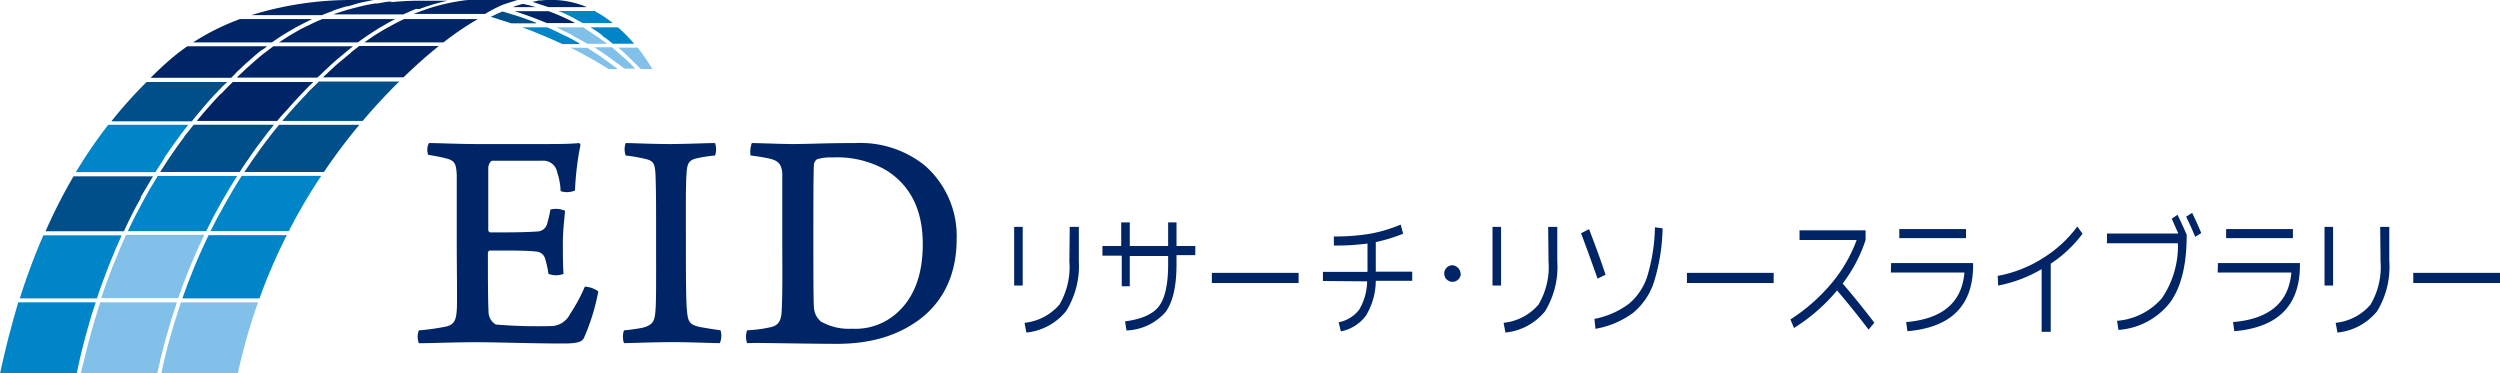 <svg xmlns="http://www.w3.org/2000/svg" viewBox="0 0 274.39 40.99"><defs><style>.cls-1{fill:#81c0e9}.cls-2{fill:#0085c9}.cls-3{fill:#004f8a}.cls-4{fill:#002566}</style></defs><g id="レイヤー_2" data-name="レイヤー 2"><g id="レイヤー_1-2" data-name="レイヤー 1"><path class="cls-1" d="M19.24 35.09c-.2.67-.4 1.34-.59 2 0 .12-.06.25-.1.38-.15.54-.29 1.09-.42 1.63-.06.22-.1.44-.16.66L17.7 41h8.4a63.52 63.52 0 012.22-7.81h-8.45c-.18.51-.34 1-.51 1.55l-.12.36"/><path class="cls-2" d="M10.5 33.18H2C1.26 35.69.57 38.32 0 41h8.41c.09-.43.19-.87.29-1.31l.15-.69q.24-1 .51-2l.18-.64c.13-.46.25-.91.39-1.37l.24-.79.33-1z"/><path class="cls-1" d="M19.41 33.18H11c-.16.51-.32 1-.47 1.53l-.12.36q-.3 1-.57 2c0 .15-.07.3-.11.44-.14.53-.27 1.06-.4 1.58-.06.23-.1.46-.16.69L8.85 41h8.4c.1-.45.21-.9.32-1.35 0-.2.08-.39.13-.58.16-.67.34-1.34.52-2l.18-.61c.13-.47.27-.94.41-1.41l.25-.76c.12-.37.23-.73.35-1.09"/><path class="cls-2" d="M22.11 27.49c-.26.59-.52 1.18-.77 1.78l-.21.53c-.17.43-.34.85-.5 1.27-.09.23-.17.46-.25.68l-.36 1h8.46a61.56 61.56 0 013-6.94H22.9c-.23.47-.45.94-.67 1.42l-.12.26M11.25 31c.22-.6.45-1.21.68-1.8.08-.2.16-.39.23-.58.17-.4.33-.81.5-1.21.09-.22.19-.44.29-.66s.27-.62.4-.92H4.76c-.95 2.17-1.82 4.51-2.59 6.92h8.47c.16-.48.32-.95.49-1.43l.12-.34"/><path class="cls-1" d="M13.09 27.48c-.25.59-.49 1.18-.73 1.77-.06.17-.12.34-.19.51-.17.43-.33.86-.49 1.3l-.23.66c-.12.34-.24.68-.35 1h8.46c.17-.49.35-1 .53-1.47 0-.09.07-.19.11-.29.23-.6.46-1.21.71-1.8l.24-.56c.17-.42.35-.83.53-1.23l.3-.65c.15-.31.29-.63.44-.94h-8.59L13.29 27c-.07.16-.14.31-.2.46"/><path class="cls-2" d="M25.58 20.85c-.29.49-.58 1-.86 1.49-.11.18-.21.37-.31.56l-.56 1-.33.65c-.14.27-.28.54-.41.81h8.59a61.21 61.21 0 013.56-6.06h-8.72c-.28.43-.56.88-.83 1.33l-.13.2"/><path class="cls-3" d="M15.42 21.7c.19-.35.38-.69.58-1l.36-.61c.14-.25.29-.5.44-.74H8.07A59.5 59.5 0 005 25.38h8.6c.5-1.07 1-2.12 1.58-3.15.1-.18.2-.35.29-.53"/><path class="cls-2" d="M16.39 20.85c-.28.48-.55 1-.82 1.48l-.3.57-.53 1c-.11.23-.22.47-.34.7s-.25.51-.37.77h8.6q.78-1.61 1.65-3.15l.29-.49c.21-.36.41-.72.63-1.08l.34-.55c.16-.26.32-.53.49-.79h-8.72c-.25.4-.49.8-.73 1.22-.06.1-.13.2-.19.31"/><path class="cls-3" d="M29.52 15.09c-.3.39-.6.79-.89 1.19l-.36.5-.61.86-.41.61-.43.63h8.73a63.61 63.61 0 013.89-5.18h-8.81c-.34.41-.67.82-1 1.24l-.11.15"/><path class="cls-2" d="M18 17.37c.28-.41.56-.83.85-1.23.1-.16.22-.31.33-.46l.63-.88c.14-.17.27-.34.4-.52l.45-.58h-8.78a51.38 51.38 0 00-3.55 5.19h8.73c.29-.47.59-.92.88-1.37l.1-.15"/><path class="cls-3" d="M20.24 15c-.31.42-.62.83-.92 1.26l-.34.49-.6.88-.4.62c-.13.21-.27.41-.4.63h8.73c.29-.47.6-.92.91-1.37l.07-.09c.29-.44.6-.87.9-1.29l.33-.44.68-.9.4-.51c.16-.19.31-.4.47-.59h-8.81c-.33.4-.65.82-1 1.24l-.05.07m13.47-4.71c-.28.28-.55.57-.82.86-.13.14-.26.29-.4.43l-.63.71-.42.48-.42.5h8.82c1.24-1.47 2.59-2.92 4-4.32H35L33.93 10l-.25.27M22.13 12c.29-.33.57-.66.86-1l.36-.39.7-.74.43-.44.45-.43h-8.84a48.83 48.83 0 00-3.87 4.32h8.83c.3-.38.61-.76.93-1.13l.15-.17"/><path class="cls-4" d="M24.28 10.25c-.29.29-.57.6-.85.9l-.36.41-.65.73-.39.47c-.15.17-.28.34-.42.51h8.82c.31-.38.63-.76 1-1.13l.14-.16c.29-.33.58-.66.89-1l.36-.38.71-.75.42-.43.44-.42h-8.84c-.36.35-.72.71-1.06 1.07l-.21.23m14.23-4.51l-.9.75-.56.46-.2.18-.37.34-.25.23-.35.33-.26.24-.17.17h8.83c.95-.91 1.75-1.64 2.51-2.3.46-.39.91-.77 1.37-1.14h-8.73l-.61.47-.31.24M26 7.89l.38-.35.26-.25.42-.39.19-.16.59-.52c.27-.24.55-.47.84-.7l.32-.19.32-.25h-8.76a22.89 22.89 0 00-1.89 1.46c-.67.58-1.36 1.22-2.14 2h8.84l.37-.36.26-.29m3.05-2.1c-.31.25-.62.5-.91.75l-.56.5-.16.14-.42.37-.23.22-.37.35-.25.23-.15.17h8.83l.41-.38.25-.24c.11-.11.22-.22.34-.32l.31-.29.22-.21c.34-.3.66-.59 1-.86s.54-.46.82-.69l.27-.21.29-.24H30l-.62.47-.32.24M43.2 2.67l-.31.17-.89.49-.41.26c-.26.15-.51.31-.76.48l-.44.3-.39.28h8.68a33.14 33.14 0 013.77-2.56h-8.09c-.39.18-.77.37-1.16.58m-11.83.98l.88-.52.45-.25.84-.43.46-.23.26-.13h-7.92a26.23 26.23 0 00-5.14 2.56h8.65c.38-.27.77-.53 1.16-.78l.36-.22m2.29-.78c-.3.15-.6.3-.89.46l-.48.28c-.26.15-.52.3-.77.46l-.5.32-.39.26h8.65q.55-.41 1.11-.78l.31-.21.84-.54.4-.23.78-.45.41-.22.25-.13h-8c-.44.18-.87.37-1.29.58l-.4.2"/><path class="cls-1" d="M67.87 5.23l.1.09c.37.31.73.64 1.09 1l.19.18c.34.33.68.67 1 1a.46.46 0 01.07.07h1.28A27.44 27.44 0 0070 5.23z"/><path class="cls-2" d="M64.82 3c.39.24.77.5 1.14.76l.24.24c.37.25.72.52 1.07.8h2.33A17.28 17.28 0 0067.83 3h-3.08a.18.18 0 00.07 0M61.5 1.28c.34.14.68.3 1 .46l.34.17 1 .56.12.06h3.3a13 13 0 00-2-1.32h-4l.15.07"/><path class="cls-1" d="M62.62 5.23c1.46.73 2.87 1.52 4.19 2.35h1l-.13-.1c-.48-.36-1-.72-1.47-1.06L66 6.25c-.5-.33-1-.66-1.53-1h-.07z"/><path class="cls-2" d="M63.55 4.73c-.52-.29-1-.57-1.58-.83l-.3-.15c-.53-.26-1.07-.52-1.62-.75h-2.72c1.52.56 3 1.18 4.4 1.84h1.93l-.11-.07"/><path class="cls-3" d="M58.85 2.5c-.55-.22-1.1-.42-1.66-.61l-.39-.13c-.54-.17-1.09-.34-1.63-.49h-.07l-.73.33-.17.09-.34.15c.69.21 1.54.48 2.26.72h2.81-.08"/><path class="cls-1" d="M68.37 6.25l-1.12-1-.07-.06h-1.94l.12.09c.5.31 1 .64 1.48 1l.27.2c.47.33.93.68 1.37 1l.08.06h1.17l-.11-.11c-.35-.37-.71-.72-1.08-1.06l-.17-.16M63.91 3H61h.08l1.56.77L63 4q.75.39 1.47.81h2.17l-.1-.07c-.38-.29-.77-.57-1.16-.84l-.22-.14Q64.56 3.35 64 3h-.05"/><path class="cls-4" d="M63.07 2.5c-.43-.23-.86-.43-1.28-.63l-.3-.13q-.63-.27-1.26-.51H56.5l.19.07c.46.14.92.3 1.38.47l.43.16c.51.19 1 .39 1.51.6h3.12-.06M58.54.71L58 .56l-.58-.13h-.05q-.4.11-.81.24l-.26.11h2.51l-.27-.07M52.9 0h-1.35c-.45 0-.9.09-1.35.16a22.78 22.78 0 00-2.42.54c-.36.11-.73.22-1.09.35l-.28.1c-.33.12-.66.24-1 .38h-.1 7.92a17 17 0 011.93-1c.53-.19 2.18-.7 2.18-.7zm7.03 0l-.59.05h-.21l-.53.13h-.22l.62.21.37.12.15.05.68.22h4.21A10 10 0 0060.07 0h-.14M42.94.17c-.51 0-1 .13-1.51.21h-.26c-.48.08-1 .17-1.42.28l-.27.06-1.42.37-.13.05c-.46.13-.9.28-1.35.44h-.12 7.8l.52-.23.31-.14.59-.24L46 1l.61-.22.25-.09.85-.26c.47-.13.94-.25 1.41-.35h.13-2.85a29.85 29.85 0 00-3.46.16m-6.44.95l.3-.11c.42-.14.83-.27 1.26-.39h.14l1.18-.35.3-.07L41 0h-2.15a37 37 0 00-11.26 1.66h7.74c.39-.16.77-.3 1.17-.44M47.09 15.7c.95 0 3.27.11 5.27.11h7.1c1.37 0 3.23 0 4.07-.11.07 0 .18.14.18.21a31.55 31.55 0 00-.6 5 2.27 2.27 0 01-1.58.07 7.1 7.1 0 00-.38-2.08 1.53 1.53 0 00-1.62-1.26h-5.45c-.32 0-.49.56-.49.77v6.85c0 .07.1.25.21.25 1.82 0 3.86 0 5.27-.11a1.14 1.14 0 001-.91 12.92 12.92 0 00.34-1.49 2.45 2.45 0 011.61.14c-.07.81-.24 2.15-.24 3.48s0 2.36.07 3.44a2.34 2.34 0 01-1.65 0 12.4 12.4 0 00-.35-1.61 1.09 1.09 0 00-1-.84c-1.16-.14-3.48-.11-5.09-.11-.11 0-.21.14-.21.28 0 2.28 0 5 .07 6.43a1.61 1.61 0 00.81 1.41 55.39 55.39 0 005.93.17 2.36 2.36 0 002.21-1.33 18.27 18.27 0 001.62-3 2.81 2.81 0 011.48.52A23.33 23.33 0 0164.13 37c-.17.42-.46.7-2.25.7-3.72 0-7.13-.14-9.69-.14-2.36 0-4.75.11-6.22.11a2 2 0 010-1.41 25.76 25.76 0 003-.42c.85-.21 1.09-.67 1.16-1.79.07-.6 0-4.29 0-8.19v-6.71c-.07-1.15-.21-1.47-1-1.72A18.08 18.08 0 0047 17a1.61 1.61 0 01.1-1.34m21.54.04c.7 0 3 .11 4.84.11s4.08-.11 5-.11a2.08 2.08 0 010 1.37 14.28 14.28 0 00-2.07.32c-.85.21-1 .63-1.06 1.68-.1 1.51-.07 4-.07 7.14 0 3.26 0 6.57.11 7.79s.21 1.59 1.33 1.87c.53.1 1.34.24 2.36.38a2 2 0 01-.08 1.41c-.77 0-3.3-.11-5.16-.11-2.08 0-4.68.11-5.31.11-.21-.11-.21-1.27 0-1.41a18 18 0 002-.28c1.13-.28 1.27-.77 1.37-1.47.14-1 .11-3.09.11-8.86 0-2.95 0-4.95-.07-6.6-.07-.95-.18-1.34-.92-1.55a17.77 17.77 0 00-2.35-.42 2.08 2.08 0 010-1.37M82 37.66a2.13 2.13 0 010-1.41 14.39 14.39 0 002.63-.35c.67-.17 1.09-.52 1.16-1.68.11-2.18.07-4.78.07-7.73v-7.52c-.11-1.09-.57-1.37-1.48-1.58a19.25 19.25 0 00-2-.32 2.69 2.69 0 01.14-1.37c.6 0 3.38.11 4.43.11 2 0 3.34-.11 7-.11a11.31 11.31 0 017.55 2.46 10.28 10.28 0 013.5 8.05c0 4.74-2.14 7.48-4.28 9s-4.92 2.53-8.89 2.53c-2.11 0-5.73-.07-8.75-.1zm8-2.43a6.2 6.2 0 003.51.85 6.83 6.83 0 005-1.79c1.65-1.51 2.77-3.83 2.77-7.52s-1.33-6.43-4.07-8.12a10.84 10.84 0 00-5.83-1.37 5 5 0 00-1.73.21.93.93 0 00-.31.5c-.07.63-.07 5.44-.07 8.29s0 7 .07 7.48a2.11 2.11 0 00.7 1.47m21.27-10.33h.94v6.44h-.94zm6.1 0h1v3.75a9.35 9.35 0 01-1.41 5.51 6.43 6.43 0 01-4.35 2.34l-.2-1.07a5.85 5.85 0 003.83-2 8.14 8.14 0 001.09-4.75zM121 27h2.06v-2.59h.94V27h4.21v-2.59h.92V27h2.06v1h-2.06v1q0 3.64-1.22 5.27a6 6 0 01-4.27 2l-.16-1c1.83-.24 3.07-.79 3.73-1.67s1-2.4 1-4.56v-.94H124v3.32h-.88v-3.36H121zm12.01 2.95h9.52v1.11h-9.52zm12.19.89v-1h4.89v-3.11a26.71 26.71 0 01-3.69.22v-1a22.54 22.54 0 004-.3 16.15 16.15 0 003.34-1l.26 1a17.61 17.61 0 01-3 .92v3.25h4v1h-4a7.48 7.48 0 01-1.07 3.81 4.49 4.49 0 01-2.76 1.74l-.25-1a3.72 3.72 0 002.25-1.37 6.26 6.26 0 00.88-3.12zm18.61-5.94h.94v6.44h-.94zm6.11 0h1v3.75a9.34 9.34 0 01-1.34 5.51 6.43 6.43 0 01-4.35 2.34l-.2-1.07a5.83 5.83 0 003.83-2 8.13 8.13 0 001.1-4.75zm3.62.7l.87-.45c.67 1.75 1.28 3.4 1.81 5l-.88.43q-1-2.84-1.8-4.95m8.94-.57a21.25 21.25 0 01-.93 5.84 7.3 7.3 0 01-2.3 3.43 9.76 9.76 0 01-4.14 1.76L175 35a9.31 9.31 0 003.75-1.63 6.56 6.56 0 002.06-3.08 19.93 19.93 0 00.83-5.34zm2.67 4.89h9.52v1.11h-9.52zm12.36-3.61v-1.06h7.25v1.06a16.19 16.19 0 01-2.52 4.78c1.13 1.3 2.29 2.74 3.48 4.3l-.63.76q-1.71-2.26-3.46-4.3A19.82 19.82 0 01196.9 36l-.39-.94a19.89 19.89 0 004.49-3.94 16 16 0 002.78-4.78zm10.05 2.53h9v.24q0 6.63-7.21 7.24l-.14-1c4-.34 6.12-2.16 6.4-5.44h-8.08zm.9-3.73h7.32v1h-7.32zm10.8 5.14a13.84 13.84 0 004.9-1.91 13.61 13.61 0 003.84-3.51l.57.79a13.78 13.78 0 01-3.49 3.29v7.48h-1v-6.88a14.8 14.8 0 01-4.77 1.8zM239 26.7h-7.75v-1.07h7.83l-.72-1.63.64-.42c.32.65.65 1.38 1 2.18v.1c0 3.22-.61 5.68-1.83 7.35a7.89 7.89 0 01-5.66 3l-.15-1a7.26 7.26 0 004.93-2.49 10.21 10.21 0 001.75-6m.91-2.94l.65-.42c.35.72.69 1.46 1 2.22l-.66.41c-.34-.81-.67-1.54-1-2.21m3.49 5.09h9v.24q0 6.63-7.2 7.24l-.14-1c4-.34 6.12-2.16 6.4-5.44h-8.09zm.9-3.73h7.33v1h-7.33zm10.8-.24h.94v6.44h-.94zm6.11 0h1v3.75a9.34 9.34 0 01-1.34 5.51 6.43 6.43 0 01-4.35 2.34l-.2-1.07a5.8 5.8 0 003.83-2 8.13 8.13 0 001.1-4.75zm3.63 5.05h9.52v1.11h-9.52zm-104.56.27a.91.91 0 11-.89-1.11 1 1 0 01.89 1.11"/></g></g></svg>